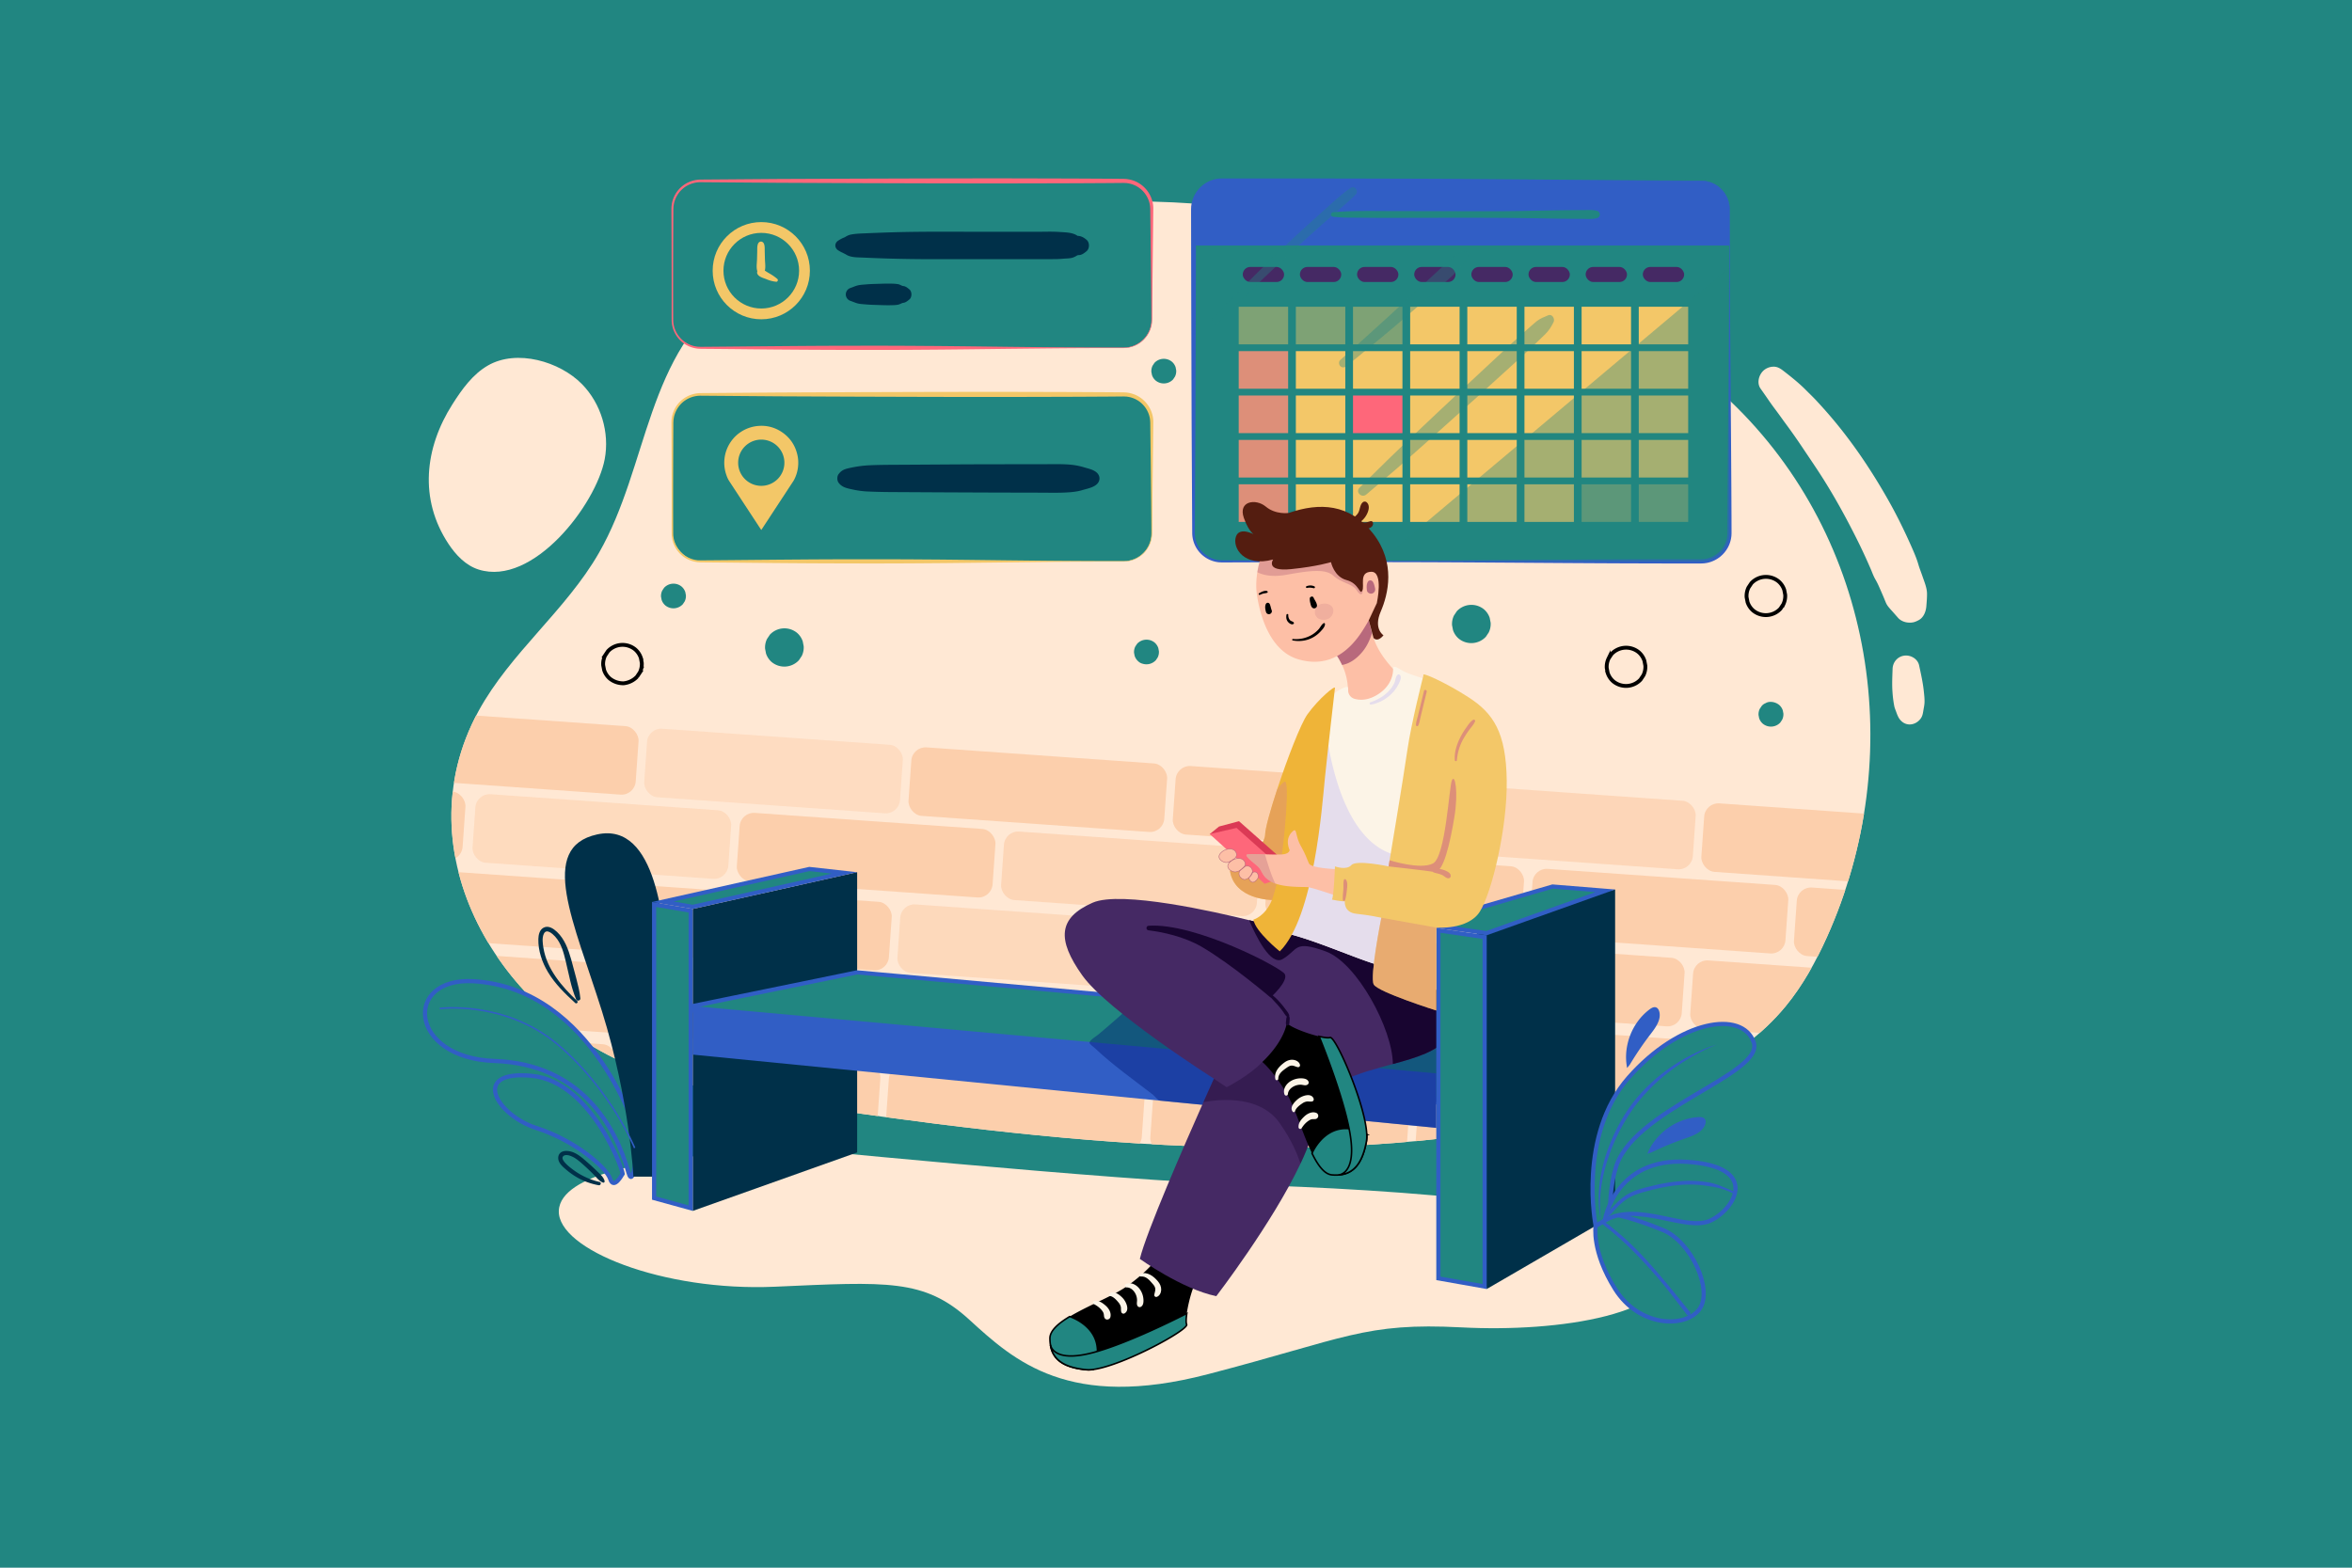 <svg xmlns="http://www.w3.org/2000/svg" xmlns:xlink="http://www.w3.org/1999/xlink" viewBox="0 0 4680 3120"><defs><style>.cls-1,.cls-37,.cls-38{fill:none;}.cls-17,.cls-19,.cls-2,.cls-21{fill:#218681;}.cls-3{fill:#ffe8d4;}.cls-4{clip-path:url(#clip-path);}.cls-10,.cls-5,.cls-6,.cls-7,.cls-8,.cls-9{fill:#fccfac;}.cls-6{opacity:0.48;}.cls-7{opacity:0.71;}.cls-8{opacity:0.59;}.cls-9{opacity:0.55;}.cls-10{opacity:0.73;}.cls-11{fill:#315ec5;}.cls-12,.cls-13{fill:#F3C768;}.cls-12{opacity:0.44;}.cls-14,.cls-31{fill:#dd8f79;}.cls-15{fill:#fe677a;}.cls-16{fill:#452964;}.cls-17,.cls-18{opacity:0.37;}.cls-19,.cls-37{stroke:#315ec5;stroke-width:8.31px;}.cls-19,.cls-21,.cls-33,.cls-37,.cls-38{stroke-miterlimit:10;}.cls-20{fill:#003049;}.cls-21{stroke:#000;stroke-width:3.11px;}.cls-22{fill:#fcf4e7;}.cls-23{fill:#011b7a;opacity:0.43;}.cls-24,.cls-34{fill:#180530;}.cls-25,.cls-33{fill:#fdbfa6;}.cls-26,.cls-27,.cls-35,.cls-36{fill:#b8697c;}.cls-27{opacity:0.41;}.cls-28{fill:#e5ddec;}.cls-29{fill:#541d10;}.cls-30{fill:#EFB438;}.cls-31{opacity:0.49;}.cls-32{fill:#db3a55;}.cls-33{stroke:#b8697c;stroke-width:1.04px;}.cls-34{opacity:0.35;}.cls-35{opacity:0.34;}.cls-36{opacity:0.18;}.cls-38{stroke:#000;stroke-width:7.64px;}</style><clipPath id="clip-path"><path class="cls-1" d="M952.08,1415.33c63.35-116.12,174-200.43,239.8-315.18C1291.46,926.48,1284.53,701,1462,577.4c162-112.82,400.52-150.59,592.61-168.51,247.95-23.14,500.52,1.7,740.44,67.64,223.25,61.36,476.92,158.8,647.11,320.92,288.9,275.19,355.2,708.13,192.54,1068.65-21.84,48.39-47.76,95.31-81.47,136.32-94.55,115-241.2,173.52-385.59,209.86-512.35,128.95-1085.46,59.85-1601.37-17-100.18-14.91-200.69-32.62-295.44-68.4C995.83,2023.07,798,1697.88,952.08,1415.33Z"/></clipPath></defs><title>04</title><g id="_04" data-name="04"><rect id="_04-2" data-name="04" class="cls-2" width="4680" height="3120"/><path class="cls-3" d="M952.08,1415.33c63.35-116.12,174-200.43,239.8-315.18C1291.46,926.48,1284.53,701,1462,577.4c162-112.82,400.52-150.59,592.61-168.51,247.95-23.14,500.52,1.7,740.44,67.64,223.25,61.36,476.92,158.8,647.11,320.92,288.9,275.19,355.2,708.13,192.54,1068.65-21.84,48.39-47.76,95.31-81.47,136.32-94.55,115-241.2,173.52-385.59,209.86-512.35,128.95-1085.46,59.85-1601.37-17-100.18-14.91-200.69-32.62-295.44-68.4C995.83,2023.07,798,1697.88,952.08,1415.33Z"/><g class="cls-4"><rect class="cls-5" x="758.27" y="1428.92" width="510.2" height="136.7" rx="28.22" transform="translate(107.93 -67.63) rotate(4.04)"/><rect class="cls-6" x="1284.14" y="1466.04" width="510.2" height="136.7" rx="28.22" transform="translate(111.85 -104.56) rotate(4.04)"/><rect class="cls-5" x="1810.01" y="1503.15" width="510.2" height="136.7" rx="28.22" transform="translate(115.77 -141.5) rotate(4.04)"/><rect class="cls-5" x="2335.89" y="1540.27" width="510.2" height="136.7" rx="28.22" transform="translate(119.69 -178.43) rotate(4.04)"/><rect class="cls-7" x="2861.76" y="1577.39" width="510.2" height="136.7" rx="28.22" transform="translate(123.6 -215.36) rotate(4.04)"/><rect class="cls-5" x="3387.63" y="1614.5" width="510.2" height="136.7" rx="28.22" transform="translate(127.52 -252.29) rotate(4.04)"/><rect class="cls-5" x="713.59" y="2062.05" width="510.2" height="136.7" rx="28.22" transform="translate(152.4 -62.91) rotate(4.04)"/><rect class="cls-5" x="1239.46" y="2099.17" width="510.2" height="136.7" rx="28.22" transform="translate(156.32 -99.85) rotate(4.04)"/><rect class="cls-5" x="1765.33" y="2136.29" width="510.2" height="136.7" rx="28.22" transform="translate(160.23 -136.78) rotate(4.04)"/><rect class="cls-5" x="2291.2" y="2173.4" width="510.2" height="136.7" rx="28.22" transform="translate(164.15 -173.71) rotate(4.04)"/><rect class="cls-5" x="2817.07" y="2210.52" width="510.2" height="136.7" rx="28.22" transform="translate(168.07 -210.64) rotate(4.04)"/><rect class="cls-5" x="3342.94" y="2247.64" width="510.2" height="136.7" rx="28.22" transform="translate(171.99 -247.58) rotate(4.04)"/><rect class="cls-5" x="736.21" y="1741.47" width="510.2" height="136.7" rx="28.22" transform="translate(129.88 -65.3) rotate(4.04)"/><rect class="cls-5" x="1262.08" y="1778.58" width="510.2" height="136.7" rx="28.22" transform="translate(133.8 -102.24) rotate(4.04)"/><rect class="cls-8" x="1787.95" y="1815.7" width="510.2" height="136.7" rx="28.22" transform="translate(137.72 -139.17) rotate(4.04)"/><rect class="cls-5" x="2313.83" y="1852.82" width="510.2" height="136.7" rx="28.22" transform="translate(141.64 -176.1) rotate(4.04)"/><rect class="cls-5" x="2839.7" y="1889.93" width="510.2" height="136.7" rx="28.22" transform="translate(145.55 -213.03) rotate(4.04)"/><rect class="cls-5" x="3365.57" y="1927.05" width="510.2" height="136.7" rx="28.22" transform="translate(149.47 -249.96) rotate(4.04)"/><rect class="cls-9" x="942.54" y="1596.42" width="510.2" height="136.7" rx="28.22" transform="translate(120.18 -80.19) rotate(4.04)"/><rect class="cls-5" x="413.82" y="1559.11" width="510.2" height="136.7" rx="28.22" transform="translate(116.24 -43.06) rotate(4.04)"/><rect class="cls-5" x="1468.41" y="1633.54" width="510.2" height="136.7" rx="28.22" transform="translate(124.1 -117.12) rotate(4.04)"/><rect class="cls-10" x="1994.28" y="1670.66" width="510.2" height="136.7" rx="28.22" transform="translate(128.02 -154.05) rotate(4.04)"/><rect class="cls-5" x="2520.15" y="1707.77" width="510.2" height="136.7" rx="28.22" transform="translate(131.94 -190.99) rotate(4.04)"/><rect class="cls-5" x="3046.02" y="1744.89" width="510.2" height="136.7" rx="28.22" transform="translate(135.85 -227.92) rotate(4.04)"/><rect class="cls-5" x="3571.89" y="1782.01" width="510.2" height="136.7" rx="28.22" transform="translate(139.77 -264.85) rotate(4.04)"/><rect class="cls-5" x="920" y="1915.75" width="510.2" height="136.7" rx="28.22" transform="translate(142.61 -77.81) rotate(4.04)"/><rect class="cls-5" x="391.29" y="1878.43" width="510.2" height="136.7" rx="28.22" transform="translate(138.67 -40.68) rotate(4.04)"/><rect class="cls-5" x="1445.87" y="1952.86" width="510.2" height="136.7" rx="28.22" transform="translate(146.53 -114.74) rotate(4.04)"/><rect class="cls-5" x="1971.74" y="1989.98" width="510.2" height="136.7" rx="28.22" transform="translate(150.44 -151.67) rotate(4.04)"/><rect class="cls-5" x="2497.61" y="2027.1" width="510.2" height="136.7" rx="28.22" transform="translate(154.36 -188.61) rotate(4.04)"/><rect class="cls-5" x="3023.48" y="2064.21" width="510.2" height="136.7" rx="28.22" transform="translate(158.28 -225.54) rotate(4.04)"/><rect class="cls-5" x="3549.35" y="2101.33" width="510.2" height="136.7" rx="28.22" transform="translate(162.2 -262.47) rotate(4.04)"/></g><path class="cls-3" d="M970.63,727.55c-30.27,17.55-51.36,47.17-70.18,76.67-55.41,86.87-67,188.93-8.21,278,14.79,22.42,34.49,43.17,60.1,51.28,108.28,34.32,233.71-129.32,250.87-219.5,10.13-53.22-7.34-110.93-45.27-149.6C1113.88,719.5,1028.28,694.12,970.63,727.55Z"/><path class="cls-2" d="M3441.34,416.58v644.08a56.58,56.58,0,0,1-56.58,56.57H2431.43a56.58,56.58,0,0,1-56.58-56.57V416.58A56.58,56.58,0,0,1,2431.43,360h953.33A56.58,56.58,0,0,1,3441.34,416.58Z"/><path class="cls-11" d="M3441.81,416.58q-.06,110.94.73,221.89l1.78,221.89.73,110.94.28,55.48.08,27.73,0,3.47v1.73c0,.57,0,1.16,0,1.79l-.18,3.71c0,.62,0,1.24-.11,1.86l-.28,1.84-.55,3.67c-.25,1.22-.59,2.41-.88,3.62a57.22,57.22,0,0,1-2.31,7.07,33.19,33.19,0,0,1-1.51,3.4c-.56,1.11-1,2.25-1.66,3.33l-1.92,3.18c-.33.53-.63,1.07-1,1.58l-1.11,1.5-2.23,3-2.49,2.76-1.25,1.38c-.42.46-.91.85-1.36,1.27l-2.75,2.51a61.66,61.66,0,0,1-26.5,12.95c-1.22.25-2.45.4-3.68.6l-1.84.27c-.31,0-.61.1-.92.13l-.93.05c-2.44.11-5.05.31-7.28.26h-13.87l-27.74,0c-37,0-74-.17-110.94-.27-147.93-.59-295.85-2.11-443.78-2.38q-110.94-.2-221.89.08l-110.94.39-13.87.06-6.93,0c-1.14,0-2.35,0-3.55-.09l-3.59-.17a58.95,58.95,0,0,1-53.29-58.39l-1.19-221.89-.67-221.89-.26-110.94-.1-55.48-.05-27.73v-6.07l0-.93.19-3.76c0-.62,0-1.25.11-1.87l.28-1.87.57-3.72c.25-1.23.59-2.44.89-3.66a56.34,56.34,0,0,1,2.34-7.15,33,33,0,0,1,1.52-3.44c.56-1.13,1.06-2.29,1.68-3.38l2-3.22c.33-.54.63-1.09,1-1.6l1.12-1.51,2.26-3,2.52-2.8,1.26-1.4c.43-.46.92-.86,1.37-1.29l2.79-2.53a62.43,62.43,0,0,1,26.83-13.13c1.22-.26,2.48-.41,3.72-.61l1.86-.28.93-.14.94,0,3.77-.19c.61,0,1.28-.08,1.85-.07h154.28l111,.19,110.94.29,55.47.22,55.48.34,110.94.87,221.89,1.8c37,.29,74,.39,110.94.58l13.87.05,6.94,0c1.15,0,2.32.06,3.48.12l3.5.19a57.17,57.17,0,0,1,51.35,56.89Zm-.93,0a56,56,0,0,0-50.54-55.7l-3.42-.16c-1.15-.06-2.28-.13-3.44-.1l-6.94,0-13.87.05c-37,.19-74,.29-110.94.58l-221.89,1.8-110.94.87-55.48.34-55.47.22-110.94.29-111,.19H2431.78c-.59,0-1.07,0-1.61.07l-3.16.16-.79,0c-.27,0-.53.08-.79.12l-1.56.24c-1,.17-2.09.28-3.12.5a53,53,0,0,0-22.52,11l-2.35,2.12c-.38.37-.8.69-1.16,1.08l-1.06,1.17-2.14,2.34-1.9,2.54-.95,1.26c-.3.44-.55.9-.83,1.35l-1.66,2.7c-.53.91-.93,1.89-1.41,2.83a26.82,26.82,0,0,0-1.3,2.89,46.76,46.76,0,0,0-2,6c-.26,1-.56,2-.78,3.07l-.48,3.14-.24,1.56c-.07.52-.07,1.06-.1,1.58l-.17,3.17,0,.8v6.07l0,27.73-.11,55.48-.26,110.94-.66,221.89-1.2,221.89a54.26,54.26,0,0,0,48.6,54.2l3.33.18c1.11.06,2.21.15,3.39.13l6.93,0,13.87.06,110.94.39q111,.3,221.89.07c147.93-.26,295.85-1.78,443.78-2.37,37-.1,74-.29,110.94-.27l27.74,0h15.6c.59,0,1.09,0,1.63-.07l3.21-.16.8,0c.27,0,.53-.08.8-.12l1.58-.24c1.06-.18,2.12-.3,3.17-.51a54,54,0,0,0,22.85-11.14l2.38-2.16c.39-.37.81-.7,1.17-1.09l1.08-1.19,2.17-2.38,1.92-2.57,1-1.28c.3-.44.56-.91.84-1.37l1.68-2.74c.53-.93,1-1.92,1.43-2.87a24.71,24.71,0,0,0,1.31-2.93,47.17,47.17,0,0,0,2-6.09c.25-1,.57-2.07.79-3.12l.49-3.17.25-1.59c.07-.53.06-1.07.1-1.61l.17-3.21c.05-.52.05-1.09.05-1.68v-5.2l.09-27.73.28-55.48.73-110.94,1.78-221.89Q3440.85,527.53,3440.88,416.58Z"/><path class="cls-11" d="M3441.34,416.58v72H2374.85v-72A56.58,56.58,0,0,1,2431.43,360h953.33A56.58,56.58,0,0,1,3441.34,416.58Z"/><rect class="cls-12" x="2464.77" y="610.47" width="98.37" height="74.86"/><rect class="cls-12" x="2578.49" y="610.47" width="98.37" height="74.86"/><rect class="cls-12" x="2692.21" y="610.47" width="98.37" height="74.86"/><rect class="cls-13" x="2805.93" y="610.47" width="98.37" height="74.86"/><rect class="cls-13" x="2919.64" y="610.47" width="98.37" height="74.86"/><rect class="cls-13" x="3033.36" y="610.47" width="98.37" height="74.86"/><rect class="cls-13" x="3147.08" y="610.47" width="98.37" height="74.86"/><rect class="cls-13" x="3260.79" y="610.47" width="98.37" height="74.86"/><rect class="cls-14" x="2464.77" y="698.81" width="98.37" height="74.86"/><rect class="cls-13" x="2578.49" y="698.81" width="98.37" height="74.86"/><rect class="cls-13" x="2692.21" y="698.81" width="98.37" height="74.86"/><rect class="cls-13" x="2805.93" y="698.81" width="98.37" height="74.86"/><rect class="cls-13" x="2919.64" y="698.81" width="98.37" height="74.86"/><rect class="cls-13" x="3033.36" y="698.81" width="98.37" height="74.86"/><rect class="cls-13" x="3147.08" y="698.81" width="98.37" height="74.86"/><rect class="cls-13" x="3260.79" y="698.81" width="98.37" height="74.86"/><rect class="cls-14" x="2464.77" y="787.15" width="98.37" height="74.86"/><rect class="cls-13" x="2578.49" y="787.15" width="98.37" height="74.86"/><rect class="cls-15" x="2692.21" y="787.15" width="98.37" height="74.86"/><rect class="cls-13" x="2805.93" y="787.15" width="98.37" height="74.86"/><rect class="cls-13" x="2919.64" y="787.15" width="98.37" height="74.86"/><rect class="cls-13" x="3033.36" y="787.15" width="98.37" height="74.86"/><rect class="cls-13" x="3147.08" y="787.15" width="98.37" height="74.86"/><rect class="cls-13" x="3260.79" y="787.15" width="98.37" height="74.86"/><rect class="cls-14" x="2464.77" y="875.5" width="98.37" height="74.86"/><rect class="cls-13" x="2578.49" y="875.5" width="98.37" height="74.86"/><rect class="cls-13" x="2692.21" y="875.5" width="98.37" height="74.86"/><rect class="cls-13" x="2805.93" y="875.5" width="98.37" height="74.86"/><rect class="cls-13" x="2919.64" y="875.5" width="98.37" height="74.86"/><rect class="cls-13" x="3033.36" y="875.5" width="98.37" height="74.86"/><rect class="cls-13" x="3147.08" y="875.5" width="98.37" height="74.86"/><rect class="cls-13" x="3260.79" y="875.5" width="98.37" height="74.86"/><rect class="cls-14" x="2464.77" y="963.84" width="98.37" height="74.86"/><rect class="cls-13" x="2578.49" y="963.84" width="98.37" height="74.86"/><rect class="cls-13" x="2692.21" y="963.84" width="98.37" height="74.86"/><rect class="cls-13" x="2805.93" y="963.84" width="98.37" height="74.86"/><rect class="cls-13" x="2919.64" y="963.84" width="98.37" height="74.86"/><rect class="cls-13" x="3033.36" y="963.84" width="98.37" height="74.86"/><rect class="cls-12" x="3147.08" y="963.84" width="98.37" height="74.86"/><rect class="cls-12" x="3260.79" y="963.84" width="98.37" height="74.86"/><rect class="cls-16" x="2472.82" y="531.26" width="82.28" height="30" rx="15"/><rect class="cls-16" x="2586.53" y="531.26" width="82.28" height="30" rx="15"/><rect class="cls-16" x="2700.25" y="531.26" width="82.28" height="30" rx="15"/><rect class="cls-16" x="2813.97" y="531.26" width="82.28" height="30" rx="15"/><rect class="cls-16" x="2927.69" y="531.26" width="82.28" height="30" rx="15"/><rect class="cls-16" x="3041.4" y="531.26" width="82.28" height="30" rx="15"/><rect class="cls-16" x="3155.12" y="531.26" width="82.28" height="30" rx="15"/><rect class="cls-16" x="3268.84" y="531.26" width="82.28" height="30" rx="15"/><path class="cls-2" d="M2653,431.43c8.7.76,17.21,1.6,25.95,1.67l25,.21c17.3.14,34.6.42,51.9.39l101.81-.2c68.23-.13,136.41-.13,204.62,1,19.3.32,38.6.79,57.89.91l27.95.16c9.93.06,20.31,1.22,29.91-1.6,7-2.07,7-12.17,0-14.24-8.44-2.48-17.19-1.68-25.92-1.63l-25,.15c-17.3.1-34.6.44-51.9.73-33.94.58-67.87,1.4-101.81,1.37q-102.32-.09-204.62-.28c-38.49-.08-77.46-1.09-115.79,2.24a4.54,4.54,0,0,0,0,9.08Z"/><path class="cls-17" d="M3441.34,531.88v528.78a56.58,56.58,0,0,1-56.58,56.57H2745.35Z"/><g class="cls-18"><path class="cls-2" d="M2718.75,984.09c25.3-21.82,51.11-43,76.08-65.17l73.29-65.13q73.23-65.1,145.56-131.27c13.77-12.6,27.63-25.08,41-38.09,6.68-6.51,13.41-12.95,20.12-19.43,7-6.71,12-15.09,16.42-23.68,3.31-6.48-2.39-17.23-10.64-13.85-7.72,3.16-16.46,6.58-23,11.89-6.71,5.48-13.1,11.39-19.63,17.09-12.57,11-24.93,22.11-37.2,33.42q-36,33.2-71.68,66.74-72.26,67.57-144,135.65c-27.07,25.68-53.2,52.24-79.88,78.32-8.9,8.7,4.3,21.46,13.51,13.51Z"/></g><g class="cls-18"><path class="cls-2" d="M2679.2,728.67c32.77-26.94,65.86-53.39,98.18-80.9s64.13-55.34,95.45-83.88c8.43-7.69,18.17-15.08,25.44-23.87,7.63-9.22,19.18-17.8,23.12-29.35,2.12-6.2-4.45-12-10.36-10.36-10.38,2.84-17.86,12.25-26.41,18.33-8.9,6.35-16.57,14.06-24.58,21.51-15.37,14.3-31,28.37-46.3,42.7q-46.35,43.3-93.52,85.71c-17.73,16-35.21,32.18-53.29,47.84-3.54,3.07-3.14,9.13,0,12.27,3.59,3.58,8.64,3,12.27,0Z"/></g><g class="cls-18"><path class="cls-2" d="M2422.63,643.26Q2526,539.34,2635.89,442.12q15.38-13.61,30.9-27.05c10.62-9.19,21.39-18,31-28.26,6.18-6.59-1.94-18.52-10.06-13-20.55,13.92-38.69,31.66-57.2,48.16q-27.08,24.13-53.71,48.78c-36,33.29-71,67.64-105.39,102.51q-29.54,29.89-58.23,60.6c-5.85,6.25,3.35,15.53,9.43,9.43Z"/></g><path class="cls-3" d="M1316.18,2311.45s-201.73,21.44-204.25,98.35,207,160.88,430.07,151,297.42-16.14,386.93,65.81,198,180.3,474.07,108.43,311.71-103.38,505.09-93.3,432.95-25.21,420.34-134.9-590.06-141.21-848.52-148.78-960.74-78.17-964.52-78.17S1316.18,2311.45,1316.18,2311.45Z"/><path class="cls-19" d="M1269.28,2261.34s-86.08-293.82-326.6-308.46c-140.66-8.56-129.77,152.79,41.4,158.69s241.08,130.19,266.16,221.24C1262,2375.59,1269.28,2261.34,1269.28,2261.34Z"/><path class="cls-20" d="M1260.3,2341.76s-7.08-152.28-62.56-329.34-128.67-325.81-9.44-351.78,133.39,180.8,141.65,274.55-13,406.57-13,406.57Z"/><path d="M2161.25,2726c-43.41-4.32-66.22-19.18-71.11-49.38v0c-.07-.42-.14-.85-.2-1.29a85.41,85.41,0,0,1-.81-11.73c0-15.25,16.56-29.69,39.37-43.4h0q3.53-2.11,7.22-4.2c35-19.81,80.92-38.13,105.33-55.29,42.88-30.15,59.85-54.74,59.85-54.74,47.86,41.68,82.15,41.61,82.15,41.61-5.84,4.32-13,25.23-17.68,45.81-1.64,7.16-3,14.28-3.91,20.64-1.47,10.25-1.8,18.54-.34,21.89,4.56,10.5-126,81.7-185.65,89.61A62.91,62.91,0,0,1,2161.25,2726Z"/><path class="cls-21" d="M2161.25,2726c-43.41-4.32-66.22-19.18-71.11-49.38v0c-.07-.42-.14-.85-.2-1.29a85.41,85.41,0,0,1-.81-11.73c0-15.25,16.56-29.69,39.37-43.4h0s55.81,17.32,55.22,69.3c-.11,10.54-2.56,22.5-8.25,36A62.91,62.91,0,0,1,2161.25,2726Z"/><path class="cls-21" d="M2161.25,2726c-43.41-4.32-66.22-19.18-71.11-49.38,1.31,6.32,10.82,32.91,77.67,17.08,5.11-1.21,10.44-2.62,15.93-4.23,65.59-19.13,154.92-63.82,177.74-75.47-1.47,10.25-1.8,18.54-.34,21.89,4.56,10.5-126,81.7-185.65,89.61A62.91,62.91,0,0,1,2161.25,2726Z"/><path class="cls-22" d="M2176.28,2595.27c6.94,3.46,13.39,8.28,17.77,14.75,2.37,3.49,2.28,5.77,2.76,9.68.41,3.34,2.68,6.63,6.42,6.42a6.58,6.58,0,0,0,6.19-4.71c2.22-9-3.21-17.66-9.81-23.33s-13.37-10.32-22.52-8.94c-2.85.42-3.26,4.91-.81,6.13Z"/><path class="cls-22" d="M2208.88,2579.29c6.63,1.34,12.33,7.6,16.49,12.62a20.92,20.92,0,0,1,4.8,9c.7,3.41-.1,7,1,10.3a4.48,4.48,0,0,0,6.5,2.64c10.84-6.43,3.1-23-3.14-29.93-5.76-6.36-18.62-17.08-26.84-9.14a2.75,2.75,0,0,0,1.2,4.56Z"/><path class="cls-22" d="M2241.72,2562.23c8.26-.13,14.84,6.5,18.12,13.63a28.84,28.84,0,0,1,2.66,11.66c0,4-1.24,7.93.9,11.53a5,5,0,0,0,6.73,1.76c5.45-3,5.52-10.88,4.94-16.35a39,39,0,0,0-6.19-17.45c-6.29-9.45-17.69-16.37-28.93-11.31-3.26,1.47-1.51,6.58,1.77,6.53Z"/><path class="cls-22" d="M2270.16,2540.48c10.42-1.07,17.31,7.68,23.5,14.74,2.92,3.33,5.38,6.7,5.18,11.3-.17,3.83-1.73,7.21-2.09,11-.23,2.4,2.58,4.3,4.74,3.62,5.77-1.84,8.82-8.07,9.05-13.9.27-6.64-2.46-12.33-6.65-17.32-8.35-9.94-20.86-19.52-34.52-15.26-3,.95-2.69,6.19.79,5.83Z"/><polygon class="cls-20" points="1705.55 1735.8 1705.55 2293.59 1378.45 2409.93 1378.45 1809.01 1705.55 1735.8"/><polygon class="cls-2" points="1301.53 2384.45 1301.53 1800.07 1374.3 1812.52 1374.3 2404.48 1301.53 2384.45"/><path class="cls-11" d="M1305.68,1805l64.47,11v583l-64.47-17.75V1805m-8.3-9.85v592.47l81.08,22.32V1809l-81.08-13.87Z"/><polygon class="cls-2" points="1318.84 1794.6 1610.49 1729.4 1680.38 1737.18 1378.35 1804.78 1318.84 1794.6"/><path class="cls-11" d="M1610.72,1733.61l44.49,5-277,62-37.94-6.49,270.42-60.45m-.46-8.41-312.88,69.94,81.08,13.87,327.09-73.21-95.29-10.6Z"/><polygon class="cls-19" points="2908.1 2043.85 2857.93 2194.08 2245.99 2140.91 1402.61 2067.65 1378.46 2002.23 1705.55 1935.19 2267.29 1985.95 2908.1 2043.85"/><polygon class="cls-11" points="2857.93 2136.29 2857.93 2244.73 2286.8 2188.43 1378.46 2098.89 1378.46 2002.23 2203.42 2076.98 2857.93 2136.29"/><path class="cls-23" d="M2908.1,2043.85l-50.17,150.23v50.65l-549.73-54.19c-4.17-.41-10.89-9.42-14.4-12.13-38.5-29.73-79.24-58.34-114.61-91.81-2.29-2.16-10.77-8.12-11.25-11.15-.75-4.74,14.08-13.73,17.69-16.74q19.38-16.18,38.31-32.9,11.05-9.76,21.93-19.73c3.17-2.91,17.8-20.45,21.42-20.13Z"/><path class="cls-16" d="M2881.16,2063.22c-18.46,28.65-62.66,41.71-109.69,54.44-67.54,18.26-140.89,35.84-152.19,97.93h0c-.44,2.34-.77,4.75-1,7.23-2.55,25.77-14.13,58.19-30.51,92.93-55.89,118.47-167.6,263.86-167.6,263.86-68.54-14.08-152.1-74.17-152.1-74.17,12.65-52.73,89-227.58,126.56-312.11,12.42-27.93,20.59-46,20.84-46.56h0s-211.26-134.26-262-205.61-47.89-114.56,20.65-144.6c56.51-24.77,246.41,18.75,311.34,34.78h0c13.83,3.41,22,5.58,22,5.58s183.08,12.21,216.89,29.12S2927.17,1991.85,2881.16,2063.22Z"/><path class="cls-24" d="M2881.16,2063.22c-18.46,28.65-62.66,41.71-109.69,54.44-.33-69.2-71.2-201.62-133.77-224.27-64.38-23.3-53.65-3-85.84,15.5-23.81,13.71-52.86-45.69-66.37-77.54,13.83,3.41,22,5.58,22,5.58s183.08,12.21,216.89,29.12S2927.17,1991.85,2881.16,2063.22Z"/><path class="cls-20" d="M3213.77,1770.32V2417L2958.26,2565.4s-41.35-385.91-41.35-503.59,12.56-208.64,34.83-222.42S3213.77,1770.32,3213.77,1770.32Z"/><polygon class="cls-2" points="2862.09 1843.26 2862.08 1830.43 3089.4 1764.38 3194.18 1772.9 2957.83 1857.17 2862.09 1843.26"/><path class="cls-11" d="M3089.83,1768.58l84.76,6.89-217.18,77.44-91.17-13.24v-6.12l223.59-65m-.85-8.4-231.05,67.13v19.55l100.33,14.57,255.51-91.11L3089,1760.18Z"/><polygon class="cls-2" points="2862.09 2544.17 2862.09 1851.66 2954.1 1865.02 2954.1 2560.45 2862.09 2544.17"/><path class="cls-11" d="M2866.24,1856.46l83.71,12.15V2555.5l-83.71-14.81V1856.46m-8.31-9.6v700.79l100.33,17.75v-704l-100.33-14.57Z"/><path class="cls-25" d="M2758.87,1406.58c-34.41,33.74-78.74,0-78.74,0a151,151,0,0,0,0-53.59,119.7,119.7,0,0,0-9.7-29.68,137.77,137.77,0,0,0-14.12-23.91l63.52-101.89s-1.13,23.77,10.23,62.44q1.38,4.68,3,9.67c14.55,44.33,56.89,78.74,56.89,78.74S2793.27,1372.84,2758.87,1406.58Z"/><path class="cls-26" d="M2730.06,1260c-4.16,13.46-10.29,26.45-18.83,36.8-15.1,18.31-29.74,24.77-40.8,26.56a137.77,137.77,0,0,0-14.12-23.91l63.52-101.89S2718.7,1221.28,2730.06,1260Z"/><path class="cls-25" d="M2711.23,1255.07c-29.11,45.65-70.79,74.1-128.36,56.9s-76.74-91.31-82-129.68c-2.14-15.51-1-30.81,1-43.53a171.25,171.25,0,0,1,8.22-31.9c16.51-31.14,61.76-41,107.73-38,51.67,3.38,104.23,23.1,117.89,47.25C2761.51,1161.77,2740.34,1209.42,2711.23,1255.07Z"/><path class="cls-27" d="M2699.08,1174.15c-7.32-11.87-30.06-14-46.25-28.61s-50.48-9.24-93.64-1.54c-31.28,5.59-49.61-1.12-57.32-5.24a171.25,171.25,0,0,1,8.22-31.9c16.51-31.14,61.76-41,107.73-38a205,205,0,0,1,21.91,10.39c43.94,24.27,70.53,84,71.5,94.89S2706.41,1186,2699.08,1174.15Z"/><path class="cls-22" d="M2817.8,1712.79c-19,110-37.8,204.33-43.71,210.51-14.56,15.22-157.47-57.56-227.61-68.15,0,0,51.61-172,48.31-240.16-1.37-28.16,4.15-66.25,11.76-102.71,10.8-51.79,25.81-100.28,31.24-112.32,9.26-20.51,43.29-37.16,44.26-31.58a43.9,43.9,0,0,1,.49,6.14,17.53,17.53,0,0,0,12.79,16.29c9.66,2.74,24.19,3.52,41.7-6.1,32.42-17.83,35-44.14,35-53.48s10-.74,21.88,5.22,50.28,18.52,68.8,20.51C2873.74,1358.13,2845.57,1552.14,2817.8,1712.79Z"/><path class="cls-28" d="M2817.8,1712.79c-19,110-37.8,204.33-43.71,210.51-14.56,15.22-157.47-57.56-227.61-68.15,0,0,51.61-172,48.31-240.16-1.37-28.16,4.15-66.25,11.76-102.71l28.76-90.71s15.15,257.39,149.38,281.76A174.7,174.7,0,0,1,2817.8,1712.79Z"/><path class="cls-29" d="M2564.35,1020.85s-25.8,4-45.65-12.57-55.58-11.25-43.67,22.5,24.64,35.06,24.64,35.06-33.24-20.15-40.52,2.5,17.2,61,74.1,45.14c0,0-16.54,24.48,35.73,19.19s79.4-13.9,79.4-13.9,5.95,29.11,31.09,35.73,25.8,30.43,31.1,21.17-7.28-37.05,17.86-37.71,11.16,62.35,11.16,62.35l-16,34.15,9.43,35.16s7.28,9.93,19.85-5.29c0,0-20.42-12.57-5.58-47s30.72-97.25-15.59-156.14S2625.88,999.68,2564.35,1020.85Z"/><path class="cls-30" d="M2656.31,1369.15s-14.85,127.87-20.13,180.52-21.45,276.79-89.7,343.72c0,0-48.69-39.11-52.45-63.17,0,0,23.32-6,36.86-39.11,0,0-74.46,0-83.49-57.92,0,0,69.19-41.36,69.95-72.21.3-12.45,10.41-48.75,23.85-89.68,19.84-60.46,46.93-131,60.39-149.73C2624.15,1390.21,2657,1363.32,2656.31,1369.15Z"/><path class="cls-31" d="M2548.32,1718.51c-7,45.36-17.43,72.6-17.43,72.6s-74.46,0-83.49-57.92c0,0,69.19-41.36,69.95-72.21.3-12.45,10.41-48.75,23.85-89.68,5.74-7.8,11.19-14.06,14.79-15.61C2567.21,1550.83,2555.3,1673.14,2548.32,1718.51Z"/><polygon class="cls-32" points="2407.19 1659.97 2425.64 1644.9 2465.35 1634.32 2561.55 1719.44 2566.03 1741.84 2407.19 1659.97"/><polygon class="cls-15" points="2407.19 1659.97 2516.34 1758.94 2566.03 1741.84 2460.47 1647.71 2407.19 1659.97"/><path class="cls-33" d="M2503.36,1741.5c-.72-3.18-2.65-5.41-4.93-5.92a8.83,8.83,0,0,0-6.27.92,13.41,13.41,0,0,0-.36-4.85c-1.05-4.14-3.87-7.06-7.2-7.72a14.27,14.27,0,0,0-8.23.78,8.55,8.55,0,0,0,1.35-3,10.25,10.25,0,0,0-.42-5.24,11.56,11.56,0,0,0-9.32-7.72,23.47,23.47,0,0,0-14.09,2.17c3.3-2.45,5.86-5.36,6.41-8a10.35,10.35,0,0,0-.41-5.24,11.57,11.57,0,0,0-9.33-7.72c-5.08-.78-12.8-.35-20.25,6.4-12.63,11.45,3.55,20.92,10.85,20.13a24.62,24.62,0,0,0,8.41-2.84c-.61.47-1.23,1-1.84,1.53-12.63,11.44,3.55,20.91,10.85,20.12a25.32,25.32,0,0,0,9-3.15c-7,10.6,4.43,19,9.76,18.29a17.93,17.93,0,0,0,7.93-3.89c-.3,5.77,5.28,9.79,8.19,9.33,3.86-.6,9.49-6,10.12-10.39A11.09,11.09,0,0,0,2503.36,1741.5Z"/><path class="cls-26" d="M2447.82,1715.42l4.24-2.57c.64-.38,1.29-.75,1.9-1.17s1.45-1,1.56-1.73a.75.75,0,0,0-1.09-.84,3.84,3.84,0,0,0-.78.67c-.23.19-.46.37-.7.54-.61.44-1.25.85-1.87,1.27l-3.95,2.65c-.72.49-.07,1.64.69,1.18Z"/><path class="cls-26" d="M2467.28,1733.14a68.67,68.67,0,0,0,5.68-4.24,30.61,30.61,0,0,0,2.39-2,6.8,6.8,0,0,0,1.91-2.58.86.86,0,0,0-1.42-.83c-.33.34-.58.74-.88,1.1a13.53,13.53,0,0,1-1,1.11c-.74.7-1.51,1.36-2.28,2-1.71,1.47-3.5,2.88-5.09,4.48a.6.6,0,0,0,.72.94Z"/><path class="cls-26" d="M2486.13,1746.69a33.32,33.32,0,0,0,4.36-5,22.16,22.16,0,0,0,1.41-2.63c.23-.47.45-.95.7-1.41s.55-.9.78-1.37a1,1,0,0,0-.24-1.21.93.93,0,0,0-1.23.07,11.87,11.87,0,0,0-1.51,2.72,30.52,30.52,0,0,1-1.38,2.74,23,23,0,0,1-1.77,2.5c-.72.92-1.34,1.93-2,2.9-.36.53.44,1.12.88.67Z"/><path class="cls-25" d="M2666.68,1784.6c-.44,1.34-54.82-18.72-66.41-19.16-10.31-.39-41.43.62-62.61-7a54.9,54.9,0,0,1-7.35-3.25c-20.51-11.14-17.84-21.84-27.64-30.75s-28.52-22.28-20.5-24.07c4.23-.95,19.37-.52,34.84-.1,13.88.37,28,.73,34.85.1,14.43-1.34,14.17-8.65,14.17-8.65-8.47-20.5.3-32.41,7.43-38.2s4.08,10.75,14.8,29.92,12,25.85,16.47,35.2,54.37,11.14,54.37,11.14C2662.67,1750.29,2667.13,1783.27,2666.68,1784.6Z"/><path class="cls-13" d="M2944.37,1814.66c-23.58,36.67-86.44,31.43-86.44,31.43v165s-115.89-36.67-124.41-51.73,15.07-132.92,15.07-132.92-24.23-5.23-49.76-7.86-22.93-24.88-22.93-24.88c-7.19.66-25.53-3.28-25.53-3.28,3.93-7.85,5.94-66.12,5.94-66.12s22.87,8.5,32.7-2.63,74,2.63,74,2.63,29.47-176.14,37.32-231.14,32.09-149.3,32.09-149.3c-5.71-7.87,44.25,14.47,90,44.09,49.27,31.9,74.35,69.85,75.66,165.45S2967.94,1778,2944.37,1814.66Z"/><path class="cls-24" d="M2285.57,1842.41c-5.56.37-5.82,8.41-.29,9.1,27.83,3.49,70.59,12.1,106.71,33.31,59.15,34.74,136.14,100.46,136.14,100.46s36.62-32.86,28.17-46.94C2548.76,1925.77,2378.24,1836.2,2285.57,1842.41Z"/><path class="cls-34" d="M2619.28,2215.59h0c-.44,2.34-.77,4.75-1,7.23-2.55,25.77-14.13,58.19-30.51,92.93-6.42-19-17.57-46.57-41.27-80.37-37.19-53-110.55-49.28-151.87-42,12.42-27.93,20.59-46,20.84-46.56h0s16.76,11.54,25.32,17c0,0,44.71-22.65,71.08-50.25C2537.06,2087.13,2619.28,2215.59,2619.28,2215.59Z"/><path class="cls-14" d="M2763,1724.31s73.7,8.17,91.24,11.06,31.27-57.9,39.67-109.12,1-87.08-4.86-73.35-12.48,152.53-37.86,165.6-86.15-6.43-86.15-6.43Z"/><path class="cls-14" d="M2833.48,1375.05l-8.43,34.51-4,16.3c-1.34,5.46-3.66,11.42-3.6,17.06,0,2.29,3.31,3.34,4.44,1.2,2.5-4.7,3.19-10.63,4.44-15.78l4.19-17.27,8.38-34.52c.86-3.53-4.58-5-5.44-1.5Z"/><path class="cls-14" d="M2898.94,1512.94a103.74,103.74,0,0,1,13-42.69,189.85,189.85,0,0,1,11.52-17.63c3.83-5.34,9.43-11,11.66-17.16.77-2.16-2-4-3.79-2.92-6,3.63-10.81,11.34-14.82,17a143.72,143.72,0,0,0-11.63,19.59c-6.63,13.56-11.29,28.58-10.1,43.78a2.1,2.1,0,0,0,4.19,0Z"/><path class="cls-35" d="M2537.66,1758.44a54.9,54.9,0,0,1-7.35-3.25c-20.51-11.14-17.84-21.84-27.64-30.75s-28.52-22.28-20.5-24.07c4.23-.95,19.37-.52,34.84-.1C2521.09,1714.51,2529.7,1742.93,2537.66,1758.44Z"/><path class="cls-26" d="M2721.76,1157.91c-3,5.41-2.59,11.48-1.78,17.44.59,4.35,6.39,7.1,10.28,5.84a8.53,8.53,0,0,0,5.83-10.28c-1-4.46-1.88-9.1-4.32-13-2.25-3.59-7.84-3.91-10,0Z"/><path class="cls-29" d="M2691.33,1044.11c9.74.7,19.16-7.17,24.61-14.45,5.87-7.83,12.42-23.33,2.75-30.54a6,6,0,0,0-6.29,0c-6.63,4.66-5.88,15-9.9,21.68-3.77,6.3-9.84,9.39-14.88,14.34-3.44,3.38-.67,8.66,3.71,9Z"/><path class="cls-29" d="M2707.88,1049.25c5.07,2.29,10.37,3.91,15.91,2.25,4.88-1.46,8.78-5.07,8.31-10.45-.21-2.49-2.34-4.53-5-3.79-5.37,1.51-9.34,3.52-15.12,2.2-5.6-1.27-9.92,7.17-4.13,9.79Z"/><path class="cls-14" d="M2676.36,1791.48c2.18-6.71,3-14.17,3.77-21.16.7-6.11,1.82-14.32-2-19.64a2.23,2.23,0,0,0-4,.53c-1.7,5.91-.63,13-1.11,19.11-.53,6.78-1.55,13.78-1,20.58a2.2,2.2,0,0,0,4.31.58Z"/><path class="cls-31" d="M2857.93,1846.09v165s-115.89-36.67-124.41-51.73,15.07-132.92,15.07-132.92Z"/><path class="cls-14" d="M2852.89,1736.31c5.45,1.85,11.32,2.7,16.58,5.1,4.09,1.86,8.38,7,13,6.47a4.31,4.31,0,0,0,4.14-4.14c.71-6.18-7.56-10-12.32-11.79a42.44,42.44,0,0,0-20.47-2.62c-3.86.49-5,5.62-.94,7Z"/><path class="cls-28" d="M2728.32,1402.36a79,79,0,0,0,40.45-21.52,70.2,70.2,0,0,0,13-17.31c2.49-4.76,8-14.58,4.23-19.61-1-1.37-3-2.39-4.66-1.22-4.59,3.28-4.35,10.84-6.55,15.84a60,60,0,0,1-11.44,16.86c-9.91,10.5-22.74,17.6-36.33,22.17a2.49,2.49,0,0,0,1.32,4.79Z"/><path d="M2718.86,2271.89c-8.09,42.86-24.89,64.28-55.41,66.51h0c-.42,0-.86.07-1.29.09a86.83,86.83,0,0,1-11.77-.22c-15.19-1.29-28.12-19.09-39.79-43v0c-1.2-2.46-2.39-5-3.56-7.56-16.67-36.59-30.91-83.94-45.87-109.76-26.29-45.35-49.29-64.41-49.29-64.41,45.7-44,48.63-78.2,48.63-78.2,3.79,6.2,24,15.11,44.09,21.62,7,2.26,14,4.23,20.21,5.7,10.08,2.36,18.32,3.41,21.78,2.25,10.86-3.62,70.37,132.67,73,192.77A63.13,63.13,0,0,1,2718.86,2271.89Z"/><path class="cls-21" d="M2718.86,2271.89c-8.09,42.86-24.89,64.28-55.41,66.51h0c-.42,0-.86.07-1.29.09a86.83,86.83,0,0,1-11.77-.22c-15.19-1.29-28.12-19.09-39.79-43v0s22.12-54.08,73.86-49c10.48,1,22.18,4.52,35.17,11.37A63.13,63.13,0,0,1,2718.86,2271.89Z"/><path class="cls-21" d="M2718.86,2271.89c-8.09,42.86-24.89,64.28-55.41,66.51,6.41-.74,33.74-7.9,23.81-75.88-.76-5.19-1.7-10.62-2.82-16.24-13.32-67-50-159.9-59.65-183.65,10.08,2.36,18.32,3.41,21.78,2.25,10.86-3.62,70.37,132.67,73,192.77A63.13,63.13,0,0,1,2718.86,2271.89Z"/><path class="cls-22" d="M2590.08,2245.23c4.12-6.71,9.61-12.63,16.57-16.42,3.75-2,6-1.32,10-1.62a6.42,6.42,0,0,0,1.7-12.61c-8.37-2.85-17.48,2-23.39,7.72-6.13,5.92-11.66,12.3-11.1,21.24a3.39,3.39,0,0,0,6.26,1.69Z"/><path class="cls-22" d="M2576.92,2211.38c1.91-6.44,9-11.83,14.4-15.38a20.47,20.47,0,0,1,9.33-3.77c3.47-.33,6.84.69,10.27-.11,3-.7,3.84-4,2.65-6.51-5.48-11.31-23.25-4.4-30.32,1.22-6.88,5.47-18.14,16.75-10.89,25.76,1.35,1.67,4,.59,4.56-1.21Z"/><path class="cls-22" d="M2562.74,2177.1c.55-7.8,7.56-13.64,14.45-16.3a29.62,29.62,0,0,1,11-2c4,.07,8.45,2.09,12.3.48,3-1.28,4.49-4.1,2.94-7.22-2.7-5.45-10.61-6.13-16.05-6a39.65,39.65,0,0,0-17.86,4.83c-9.41,5.08-17.55,16-13.68,27.09a3.53,3.53,0,0,0,6.89-.93Z"/><path class="cls-22" d="M2543.56,2146.91c-.15-10.18,9.21-16.53,16.65-21.84,3.57-2.54,7-4.73,11.59-4.26,3.67.38,6.72,2.34,10.29,3a3.8,3.8,0,0,0,4.61-4.61c-1.34-6-7.8-9.33-13.49-9.94-6.69-.71-12.66,1.66-17.95,5.62-10.47,7.82-20.61,18.74-17.53,32.82.72,3.29,5.88,2.53,5.83-.79Z"/><path class="cls-24" d="M2523.46,1979.4c6.24,7.28,13.08,14,19.39,21.23,3.25,3.72,6.37,7.56,9.31,11.53,2.67,3.61,4.9,8.15,8.29,11.09,2.06,1.78,5.67.12,4.8-2.79-1.35-4.54-5-8.65-7.77-12.41-2.95-4-6-7.83-9.24-11.57-6.53-7.58-13.89-14.83-22.42-20.14-2-1.23-3.73,1.45-2.36,3.06Z"/><path class="cls-24" d="M2561.4,2022.38c-2,2.36-1.94,5.8-2.25,8.78-.33,3.17-1.28,6.3.86,8.91,1,1.18,2.7.81,3.71,0,2.31-1.85,2-5.63,2.19-8.36s.84-6.36-.69-8.84a2.46,2.46,0,0,0-3.82-.49Z"/><path d="M2518.5,1202.66c-1.95,4.87-.81,10.45.6,15.37a6,6,0,0,0,7.29,4.14c2.8-.77,5.36-4.32,4.14-7.3-1.64-4-2.12-8.27-3.77-12.21s-6.61-4.1-8.26,0Z"/><path d="M2606.15,1191.31a31.78,31.78,0,0,0,.94,8.27c.72,2.63,1.26,6.17,2.88,8.38s3.81,3.34,6.43,2.62c2.28-.63,4.37-3,4.18-5.49-.43-5.67-4.72-10.75-6.91-15.82-1.65-3.82-7.55-1.7-7.52,2Z"/><path d="M2507,1183.88a32.6,32.6,0,0,1,7.72-2.75c2.35-.5,4.7-.54,6.91-1.54,1.49-.68.93-2.88-.43-3.29-5.11-1.56-11.73,1.91-16,4.56a1.75,1.75,0,0,0,1.76,3Z"/><path d="M2600.94,1170.14c4.35-1.06,8.77-.5,13.08.53,2.06.49,3.54-2.53,1.5-3.56-5-2.53-10.32-2.39-15.56-.54a1.85,1.85,0,0,0,1,3.57Z"/><path d="M2559.91,1223.22c-1,4.77-.65,9.84,2.4,13.81,2.24,2.92,7.68,7.37,11.44,4.69a2,2,0,0,0,.4-3c-2-2.26-5.4-2.25-7.49-4.68a14.8,14.8,0,0,1-3.21-10.29c.07-2-3.09-2.47-3.54-.48Z"/><path d="M2572.35,1274.63c14,2.59,28,.72,40.53-6.24a60.54,60.54,0,0,0,15-11.89c3.53-3.86,8.71-9.14,8.58-14.66a1.82,1.82,0,0,0-2.71-1.56c-4.32,2.72-6.55,8.36-10,12.13a59.88,59.88,0,0,1-13.07,10.83,61.93,61.93,0,0,1-38,8.42c-1.68-.16-2.07,2.66-.4,3Z"/><path class="cls-36" d="M2621.47,1206.31a16.17,16.17,0,0,0-4.33,16.82,15,15,0,0,0,6.36,7.93,19.66,19.66,0,0,0,10.59,2.47,21,21,0,0,0,11.63-3.6,18.73,18.73,0,0,0,7.27-13.29C2654.74,1201.36,2631.76,1196.5,2621.47,1206.31Z"/><path class="cls-19" d="M1238.44,2336.66c7.3,8.48-56.73-183.77-180.34-195.57s-69.3,78.61,8.61,103.64,140.47,79.33,147.56,101.76S1238.44,2336.66,1238.44,2336.66Z"/><path class="cls-20" d="M1193.06,2352.41a145.67,145.67,0,0,1-42.87-17.71c-5.74-3.56-39.12-25.8-29.06-34,5.92-4.82,17.41.75,22.67,4,7,4.36,13.26,10.11,19.4,15.63q9.49,8.55,18.44,17.68c5.4,5.51,10.84,13,18.37,15.61,1.89.64,3.44-1.33,3-3.06-1.67-7.55-8.72-13.43-14-18.67q-8.76-8.67-18.06-16.77c-10.91-9.53-23.31-21.46-38.15-24-5.95-1-13.32-.9-18,3.49s-5,11.46-2.48,17.14c2.89,6.43,8.9,11.52,14.14,16a143.1,143.1,0,0,0,18.07,13.26,132.11,132.11,0,0,0,46.71,17.83c4.18.74,6-5.45,1.78-6.48Z"/><path class="cls-20" d="M1148.5,1992.23c-30.23-28.72-60.26-63.16-67.21-105.73-1.4-8.55-3.12-20.21.94-28.32,5.33-10.64,17.17.16,22.17,5.59,12.48,13.57,17.18,32.48,21.42,49.91,6.15,25.24,10.53,51.6,20.72,75.59,1.71,4,8.66,2,8.26-2.24-1.32-13.84-4.83-27-8.28-40.39q-4.83-18.78-10.08-37.47c-5.53-19.53-13-40.25-28.14-54.53-6.89-6.5-17.2-13.53-26.82-8.33-8,4.31-10.08,14.19-10.28,22.51-.54,23.09,7.4,46.39,19.2,66,14.23,23.66,34,42.82,54.18,61.34,2.62,2.4,6.52-1.46,3.92-3.93Z"/><path class="cls-11" d="M1261.38,2285.29c-.12-.29-12.14-29.59-36.84-69.35-22.79-36.68-61.34-90-115.58-135.82s-114.83-62.68-156.21-68.87c-44.83-6.71-77.22-2.56-77.54-2.51l-.41-3.09c.33-.05,33.15-4.25,78.41,2.52,41.78,6.25,103.06,23.39,157.76,69.57s93.34,99.73,116.25,136.62c24.83,40,36.93,69.47,37,69.76Z"/><path class="cls-19" d="M3175,2439.51s-8.62,50.19,38.8,125.89S3352.88,2644,3381.18,2606s-15.61-134.64-72.2-158-95.21-31-95.21-31Z"/><path class="cls-19" d="M3175,2439.51s-35.74-179.86,65.72-295,226.34-134.63,248.78-70.24-248,134.63-275.7,254.63c0,0-11.25,33.83-10.21,94Z"/><path class="cls-2" d="M3193.1,2429s20.27-126.4,164.66-116.65,95,93.23,46.25,116.65S3259.65,2390.1,3193.1,2429Z"/><path class="cls-37" d="M3193.1,2429s20.27-126.4,164.66-116.65,95,93.23,46.25,116.65S3259.65,2390.1,3193.1,2429Z"/><path class="cls-11" d="M3187.81,2434.91c5.4,5.93,12.55,10.57,18.72,15.68s12,10.17,17.83,15.44q18.15,16.44,35.16,34.07c22.31,23.14,43.57,47.56,63.46,72.81,11.45,14.52,22.54,29.31,33.87,43.93,3.16,4.08,8.93-1.66,5.71-5.71-20.22-25.42-40.76-50.7-61.83-75.42s-43.37-49.11-67.67-71q-10.08-9.06-20.59-17.63c-6.77-5.5-13.89-12.13-21.83-15.87a2.35,2.35,0,0,0-2.83,3.67Z"/><path class="cls-11" d="M3199.15,2421.74c6.36-4.51,11.16-11,16.5-16.59a136.2,136.2,0,0,1,18.58-16.86c14.61-10.58,32.7-14.93,49.9-19.46,35.31-9.29,72.42-14.5,108.82-9.21,9.28,1.34,19,2.67,28.08,5a131,131,0,0,1,29.14,11.5c2.27,1.21,4.29-2.26,2-3.45-8-4.18-16.27-7.41-24.56-10.88a129.45,129.45,0,0,0-25.68-8.18,221,221,0,0,0-55.79-3,331.91,331.91,0,0,0-56.73,9.07c-17.68,4.31-36.93,8.57-52.59,18.22a116,116,0,0,0-21.9,18.17c-6.63,6.83-14.33,14.16-18.86,22.59-1,1.83,1.13,4.44,3.07,3.07Z"/><path class="cls-11" d="M3186.19,2429.3a144.72,144.72,0,0,1-4.58-28,229.65,229.65,0,0,1-.27-28.5,282,282,0,0,1,3-28.39c1.49-9.41,3.57-18.72,5.94-28,.62-2.3,1.19-4.62,1.86-6.9l2-6.86c.67-2.29,1.48-4.53,2.21-6.8s1.5-4.52,2.34-6.75l2.45-6.72,2.63-6.65,1.32-3.32,1.41-3.28,2.83-6.57c3.94-8.67,8.15-17.23,12.71-25.6l3.42-6.27c1.18-2.07,2.42-4.12,3.62-6.18s2.38-4.15,3.7-6.15l3.88-6a310.65,310.65,0,0,1,35.92-44.57c3.26-3.49,6.77-6.73,10.18-10.07,1.72-1.64,3.51-3.22,5.27-4.83s3.51-3.23,5.34-4.76c7.14-6.31,14.68-12.16,22.32-17.83s15.58-11,23.66-16,16.38-9.65,24.81-14,17-8.37,25.8-12a248,248,0,0,1,26.74-9.54c-4.44,1.63-8.78,3.48-13.09,5.4s-8.59,3.9-12.82,6c-8.46,4.16-16.79,8.57-24.92,13.3a412.32,412.32,0,0,0-46.76,31.36,366.28,366.28,0,0,0-41.56,37.72l-4.79,5.13-4.63,5.26-2.32,2.62c-.76.89-1.48,1.81-2.23,2.71l-4.44,5.41c-1.48,1.81-2.85,3.71-4.28,5.55s-2.87,3.69-4.2,5.61l-4,5.73-2,2.86-1.9,2.94a385.18,385.18,0,0,0-27.15,49.07,374.25,374.25,0,0,0-19.86,52.5,302.65,302.65,0,0,0-10.88,55.11,244.53,244.53,0,0,0-1.27,28.14c.07,4.7.28,9.41.68,14.1A118.62,118.62,0,0,0,3186.19,2429.3Z"/><path class="cls-11" d="M3392.41,2227.17c-2.77-3.85-8.29-4.21-13-3.93-43.87,2.63-85,32.2-101.48,72.94l8.05-2.6a633.35,633.35,0,0,1,68.32-28.23c15.42-5.34,33-11.9,38.62-27.23C3394.21,2234.55,3394.63,2230.26,3392.41,2227.17Z"/><path class="cls-11" d="M3301.79,2013.85c-.87-3.7-2.87-7.52-6.42-8.88-4.43-1.69-9.25,1-13,3.87-35.2,26.3-53.33,73.61-44.71,116.7l5.29-6.61a636.15,636.15,0,0,1,41.58-61.11C3294.43,2044.88,3305.53,2029.74,3301.79,2013.85Z"/><rect class="cls-2" x="1337.92" y="360" width="953.92" height="332.25" rx="56.09"/><path class="cls-15" d="M2235.74,692.72q-77.37-.06-154.74.73l-77.38.85-77.37.93c-25.79.26-51.58.58-77.38.73l-38.68.28-38.69.16c-25.79.08-51.58,0-77.37,0s-51.58-.17-77.38-.27q-77.37-.45-154.74-1.31l-38.69-.35-19.34-.15-9.67-.08c-1.65-.07-3.33-.18-5-.28l-1.25-.07-1.23-.2-2.47-.39a59.06,59.06,0,0,1-18.71-6.71,56.32,56.32,0,0,1-15.3-12.64,57.74,57.74,0,0,1-13.89-36.43c-.11-25.85.1-51.6,0-77.4l-.16-77.38-.16-38.68-.11-19.35,0-4.83,0-2.42c0-.8,0-1.61,0-2.45.08-1.67.13-3.33.23-5l.73-4.95a58.06,58.06,0,0,1,37.24-44,60.47,60.47,0,0,1,19.76-3.65l154.75-1.19,154.74-.66,154.75-.47,77.37-.1H2013l77.37.19q38.68.09,77.37.29l38.69.22,19.34.17,9.68.09c1.68.06,3.43.19,5.14.28l1.29.08,1.28.21,2.56.41a59.07,59.07,0,0,1,35.07,20.12,60.41,60.41,0,0,1,10.32,17.61,56.63,56.63,0,0,1,3.73,20l-1.73,154.82-.33,38.69-.12,19.34c0,3.23,0,6.44-.12,9.69-.1,1.63-.17,3.26-.29,4.89l-.77,4.83a58.21,58.21,0,0,1-7,18.15,56,56,0,0,1-29.58,24.28A58.15,58.15,0,0,1,2235.74,692.72Zm0-.93a57.16,57.16,0,0,0,18.78-3.36,54.93,54.93,0,0,0,35.6-41.75l.69-4.72c.09-1.59.14-3.18.22-4.77.08-3.19,0-6.44,0-9.66l-.13-19.34-.33-38.69-.86-77.37-.47-38.69L2289,434.1l-.12-9.67-.06-4.84c0-1.59,0-3.28-.12-4.76a50.67,50.67,0,0,0-3.76-17.75,53.4,53.4,0,0,0-9.51-15.35,52.21,52.21,0,0,0-31-17l-2.23-.32-1.11-.16-1.12,0-4.51-.18-9.68.09-19.34.17-38.69.22c-25.79.18-51.58.23-77.37.29L2013,365h-77.38l-77.37-.1-154.75-.46-154.74-.67L1394,362.56a55.19,55.19,0,0,0-18.14,3.06,53,53,0,0,0-28.23,22.93,54.7,54.7,0,0,0-6.74,17.27l-.73,4.61-.28,4.66c-.06.77-.07,1.57-.07,2.38v2.42l0,4.83-.12,19.35-.16,38.68c-.17,51.57-.27,103.21,0,154.71.1,1.57.12,3.14.29,4.7l.72,4.65c.33,1.53.78,3,1.16,4.55.11.38.19.76.31,1.13l.41,1.1.82,2.2a55,55,0,0,0,9.71,16A53.71,53.71,0,0,0,1385,689.53l2.31.33,1.16.17,1.16.05c1.56,0,3.1.14,4.68.18l9.67-.08,19.34-.15,38.69-.35q77.37-.75,154.74-1.31c25.8-.11,51.59-.3,77.38-.28s51.58-.06,77.37,0l38.69.16,38.68.28c25.8.14,51.59.47,77.38.73l77.37.93,77.38.85Q2158.37,691.77,2235.74,691.79Z"/><circle class="cls-13" cx="1514.79" cy="538.72" r="96.73"/><circle class="cls-2" cx="1514.79" cy="538.72" r="75.25"/><path class="cls-13" d="M1508.29,485.11c-1.94,4.67-1.44,10.49-1.57,15.48l-.41,15.84c-.25,9.61-2.94,21.76,4.21,29.4a5.24,5.24,0,0,0,7.34,0c7.15-7.64,4.46-19.79,4.21-29.4l-.41-15.84c-.13-5,.37-10.81-1.57-15.48-2.4-5.76-9.4-5.77-11.8,0Z"/><path class="cls-13" d="M1546.91,555.3a100.84,100.84,0,0,0-15.58-10.91c-2.61-1.54-5.26-3-7.78-4.73-3.51-2.35-5.45-4.44-10-4.41-5.27,0-8.87,6-6.08,10.6,3.42,5.67,12.06,7.54,18,10a63.71,63.71,0,0,0,19.12,4.92c2.73.25,4.3-3.71,2.27-5.48Z"/><path class="cls-20" d="M1667.37,497.89a56.75,56.75,0,0,0,9,5c1.08.51,8.25,4.24,4.66,2.26,1.5.83,2.94,1.8,4.46,2.6,9.09,4.8,21,4.43,31.12,4.86,15.94.68,31.87,1.38,47.82,1.85q47.83,1.42,95.63,1.4h189.27c17.93,0,35.86.06,53.79-.23,4.34-.07,8.62-.42,12.95-.8,5.66-.5,12.23-.37,17.67-1.87a37.91,37.91,0,0,0,9-4.27l3-1.72c-2,1.14-1.87,1.37.49.7,6.1.23,11.58-4.22,15.93-7.86,6.18-5.18,6.16-17.29,0-22.45-4.33-3.62-8.44-6.35-14-7.55-.44-.09-6.86-1-2.4.39-1.51-.48-3.08-1.82-4.47-2.58-9.45-5.15-21.5-5.12-32.18-5.9-15.82-1.15-31.95-.41-47.81-.41h-95.63c-63.08,0-126.21-.83-189.27,1q-26.91.81-53.79,2c-10,.43-20,.6-29.89,2.6a30.88,30.88,0,0,0-8.69,3.4c-1,.62-2,1.18-3,1.71q3.68-1.36-3.17,1.4a67.51,67.51,0,0,0-10.52,5.85c-6.91,4.89-6.91,13.74,0,18.63Z"/><path class="cls-20" d="M1692.5,598.88c4.23,1.44,8.36,3.29,12.62,4.59,5.36,1.64,11.17,1.78,16.74,2.3,9.25.87,18.5,1,27.78,1.32s18.49.6,27.78.2a53.55,53.55,0,0,0,9.6-.93c3.56-.78,6.59-2.78,10-3.79-3,.87,2.23-.21,2.7-.37,3.86-1.3,6.56-3.62,9.63-6.11,5.59-4.56,5.57-15.74,0-20.27-3.07-2.5-5.76-4.85-9.63-6.12-.3-.1-5.71-1-2.7-.37-3.47-.76-6.44-3.15-10-3.79a71.72,71.72,0,0,0-9.6-.93c-9.29-.4-18.49-.09-27.78.2s-18.53.46-27.78,1.32c-5.58.52-11.35.69-16.74,2.3-4.27,1.28-8.39,3.15-12.62,4.59a13.54,13.54,0,0,0,0,25.86Z"/><rect class="cls-2" x="1337.92" y="784.98" width="953.92" height="332.25" rx="56.09"/><path class="cls-13" d="M2235.74,1117.7q-77.37-.06-154.74.73l-77.38.85-77.37.93c-25.79.26-51.58.58-77.38.73l-38.68.28-38.69.15c-25.79.09-51.58.05-77.37,0s-51.58-.17-77.38-.27q-77.37-.46-154.74-1.31l-38.69-.35-19.34-.16-9.67-.07c-1.65-.07-3.33-.19-5-.28l-1.25-.07-1.23-.2-2.47-.4a59,59,0,0,1-18.71-6.7,56.32,56.32,0,0,1-15.3-12.64,57.74,57.74,0,0,1-13.89-36.43c-.11-25.86.1-51.6,0-77.4l-.16-77.38-.16-38.68-.11-19.35,0-4.83,0-2.42c0-.8,0-1.61,0-2.45.08-1.67.13-3.34.23-5l.73-5a58.06,58.06,0,0,1,37.24-44,60.21,60.21,0,0,1,19.76-3.65l154.75-1.19,154.74-.67,154.75-.46,77.37-.1H2013l77.37.19q38.68.09,77.37.29l38.69.22,19.34.17,9.68.09c1.68.06,3.43.18,5.14.28l1.29.08,1.28.21,2.56.41a59.07,59.07,0,0,1,35.07,20.12,60.41,60.41,0,0,1,10.32,17.61,56.63,56.63,0,0,1,3.73,20l-1.73,154.82-.33,38.69-.12,19.34c0,3.23,0,6.44-.12,9.69-.1,1.63-.17,3.26-.29,4.88l-.77,4.84a58.16,58.16,0,0,1-7,18.14,56,56,0,0,1-29.58,24.29A58.41,58.41,0,0,1,2235.74,1117.7Zm0-.93a57.42,57.42,0,0,0,18.78-3.36,54.93,54.93,0,0,0,35.6-41.75l.69-4.73c.09-1.58.14-3.17.22-4.76.08-3.2,0-6.44,0-9.66l-.13-19.34-.33-38.69-.86-77.37-.47-38.69-.23-19.34-.12-9.67-.06-4.84c0-1.59,0-3.28-.12-4.76a50.62,50.62,0,0,0-3.76-17.75,53.59,53.59,0,0,0-9.51-15.36,52.25,52.25,0,0,0-31-17l-2.23-.32-1.11-.16-1.12,0-4.51-.18-9.68.09-19.34.17-38.69.22c-25.79.18-51.58.23-77.37.29L2013,790h-77.38l-77.37-.1-154.75-.46-154.74-.67L1394,787.54a55.19,55.19,0,0,0-18.14,3.06,54,54,0,0,0-16.12,8.94,54.51,54.51,0,0,0-18.85,31.26l-.73,4.61-.28,4.66c-.06.76-.07,1.57-.07,2.38v2.42l0,4.83-.12,19.35-.16,38.68c-.17,51.57-.27,103.2,0,154.71.1,1.57.12,3.14.29,4.7l.72,4.64c.33,1.53.78,3,1.16,4.56.11.38.19.76.31,1.13l.41,1.1.82,2.2a55.14,55.14,0,0,0,9.71,16,53.71,53.71,0,0,0,32.08,17.79l2.31.33,1.16.17,1.16,0c1.56.06,3.1.15,4.68.19l9.67-.08,19.34-.16,38.69-.35q77.37-.74,154.74-1.31c25.8-.1,51.59-.29,77.38-.27s51.58-.06,77.37,0l38.69.15,38.68.28c25.8.15,51.59.48,77.38.74l77.37.93,77.38.84Q2158.37,1116.75,2235.74,1116.77Z"/><path class="cls-13" d="M1514.78,1054.74c-.27-.37-.47-.63-.65-.9q-31.76-48.43-63.48-96.89a52,52,0,0,1-5.18-11.2A73.46,73.46,0,0,1,1511,847.57a71.4,71.4,0,0,1,42.49,10.91c17.88,11.27,29,27.35,33.42,48.06a69.05,69.05,0,0,1,1.4,17.27,72.57,72.57,0,0,1-8.64,31.91c-.52.95-1.13,1.85-1.72,2.75q-31.2,47.61-62.41,95.21C1515.31,1054,1515.07,1054.33,1514.78,1054.74Zm0-179.82a46,46,0,1,0,46,45.83A46,46,0,0,0,1514.8,874.92Z"/><path class="cls-20" d="M1668.44,960.48c6.66,9.09,15.74,11,26.16,13.27a181.41,181.41,0,0,0,29.85,4.32c16.29.76,32.51,1.14,48.82,1.23l98.63.54q97.63.52,195.26.66c17.91,0,35.91.59,53.8-.34,10.66-.55,22-1.58,32.32-4.66,9-2.72,19.49-4.51,27.18-10.13,9.74-7.11,9.74-19.24,0-26.35-6.86-5-15.5-6.54-23.5-9a139,139,0,0,0-30-5.49c-16.23-1.2-32.57-.68-48.82-.66l-98.63.11c-65.09.07-130.18.69-195.26,1-18,.1-35.86.17-53.8,1a221.39,221.39,0,0,0-32.06,3.81c-4.38.85-8.84,1.74-13.16,2.89-7.29,1.94-12.27,5-16.77,11.18-3.11,4.25-3.11,12.3,0,16.56Z"/><path class="cls-3" d="M3834.37,1181.35c-.17-11.55-5.21-23.19-8.88-34-2.73-8-6-15.95-8.35-24.08-3.42-11.79-8.23-22.92-13.18-34.14-14-31.73-29.24-63-46.3-93.17-35.47-62.78-76.1-122.83-123.83-177q-9.6-10.86-19.45-21.5c-6.6-7.13-13.6-13.71-20.42-20.62-13.95-14.12-29.34-26.34-45-38.53-6.08-4.74-12.4-8.89-20.58-8.53a30.1,30.1,0,0,0-17.63,6.25c-10.58,8.18-16,25.7-7.5,37.54q8,11.24,15.81,22.65c6.64,9.75,13.64,19.1,20.85,28.43l-5.63-7.29c6.24,8.1,11.88,16.59,18.16,24.63q-3-3.82-5.92-7.66,21.1,28,40.58,57.2c12.69,19.05,25.69,37.9,38,57.2,25,39.22,47.4,79.92,68.26,121.51q16,31.82,30,64.53c2.57,6.37,5,12.8,8.48,18.74a139.28,139.28,0,0,1,6.35,12.48q4.7,10.47,9.19,21l1.71,4.12c4.33,10.43,4.33,12.06,11.81,20.6,1,1.2,2.14,2.38,3.21,3.57,4.25,4.74,8.4,9.56,12.63,14.32,7.75,8.72,21.2,11.35,32.09,8.49a49.35,49.35,0,0,0,7.88-3.33c10.8-5.06,15.53-17.5,16.34-28.48C3833.69,1198.1,3834.48,1189.62,3834.37,1181.35Z"/><path class="cls-3" d="M3827.91,1375.08c-1.84-17.29-5.62-34-9.29-51-2.83-13.06-17-20.93-29.48-19.25-13.37,1.8-22.86,12.9-23.29,26.39-.49,15.33-1.36,30.56-.21,45.86a226,226,0,0,0,3.62,28.51c.74,3.59,2.29,7.07,3.54,10.52,2.47,6.82,4.64,13.15,10,18.46,12.13,12.08,30.32,8.08,39.39-5.08,3.2-4.63,4-9.89,4.88-15.28.86-5.17,2.06-10.5,2.31-15.72C3829.71,1390.82,3828.73,1382.74,3827.91,1375.08Z"/><path class="cls-2" d="M1358.67,1202.5l3.69-5.53a24.64,24.64,0,0,0,2.43-12.41l-1.2-6.22a24.6,24.6,0,0,0-7.16-10.8,25.46,25.46,0,0,0-35,2.24l-3.68,5.52a24.79,24.79,0,0,0-2.44,12.42c.4,2.07.81,4.15,1.21,6.22a24.69,24.69,0,0,0,7.15,10.8,25.44,25.44,0,0,0,35-2.24Z"/><path class="cls-2" d="M2334.3,755l3.68-5.53a24.68,24.68,0,0,0,2.44-12.42l-1.2-6.22a24.63,24.63,0,0,0-7.16-10.79,25.48,25.48,0,0,0-35,2.23l-3.68,5.53A24.79,24.79,0,0,0,2291,740.2q.6,3.1,1.21,6.22a24.61,24.61,0,0,0,7.15,10.79,25.48,25.48,0,0,0,35-2.23Z"/><path class="cls-2" d="M2299.86,1314l3.69-5.53A24.67,24.67,0,0,0,2306,1296l-1.2-6.22a24.69,24.69,0,0,0-7.15-10.79,25.49,25.49,0,0,0-35,2.23q-1.83,2.77-3.68,5.53a24.79,24.79,0,0,0-2.44,12.42c.4,2.07.81,4.14,1.21,6.22a24.61,24.61,0,0,0,7.15,10.79,18.75,18.75,0,0,0,8.58,4.71,25.48,25.48,0,0,0,26.38-6.94Z"/><path class="cls-2" d="M3542.46,1437.94l3.68-5.53a24.77,24.77,0,0,0,2.44-12.41c-.4-2.08-.81-4.15-1.21-6.22a24.58,24.58,0,0,0-7.15-10.8,27.6,27.6,0,0,0-17.95-6.12,18.44,18.44,0,0,0-9.11,2.6,18.64,18.64,0,0,0-7.9,5.75l-3.69,5.53a24.67,24.67,0,0,0-2.43,12.42l1.2,6.22a24.78,24.78,0,0,0,7.15,10.8,25.47,25.47,0,0,0,35-2.24Z"/><path class="cls-38" d="M1267.46,1346.92l5.73-8.59A38.47,38.47,0,0,0,1277,1319c-.62-3.22-1.25-6.44-1.87-9.66a38.29,38.29,0,0,0-11.11-16.77,39.55,39.55,0,0,0-54.31,3.47l-5.73,8.59a38.47,38.47,0,0,0-3.78,19.29l1.87,9.66a38.29,38.29,0,0,0,11.11,16.77,42.72,42.72,0,0,0,27.88,9.51,42.8,42.8,0,0,0,26.43-13Z"/><path class="cls-38" d="M3264.38,1352.52l5.72-8.59a38.46,38.46,0,0,0,3.79-19.28c-.63-3.22-1.25-6.45-1.88-9.67a38.26,38.26,0,0,0-11.11-16.77,39.55,39.55,0,0,0-54.31,3.47l-5.72,8.59a38.39,38.39,0,0,0-3.79,19.29l1.87,9.66a38.22,38.22,0,0,0,11.12,16.77,39.57,39.57,0,0,0,54.31-3.47Z"/><path class="cls-38" d="M3542.66,1211.56l5.72-8.59a38.37,38.37,0,0,0,3.79-19.29c-.62-3.22-1.25-6.44-1.87-9.66a38.22,38.22,0,0,0-11.12-16.77,39.57,39.57,0,0,0-54.31,3.47l-5.72,8.59a38.46,38.46,0,0,0-3.79,19.28l1.88,9.67a38.26,38.26,0,0,0,11.11,16.77,39.55,39.55,0,0,0,54.31-3.47Z"/><path class="cls-2" d="M2956.58,1267.25l5.72-8.58a38.41,38.41,0,0,0,3.79-19.29q-.95-4.83-1.87-9.66a38.31,38.31,0,0,0-11.12-16.78,39.58,39.58,0,0,0-54.31,3.48l-5.72,8.59a38.46,38.46,0,0,0-3.79,19.28l1.88,9.67a38.31,38.31,0,0,0,11.11,16.77,39.53,39.53,0,0,0,54.31-3.48Z"/><path class="cls-2" d="M1589.65,1314l5.73-8.59a38.47,38.47,0,0,0,3.78-19.29c-.62-3.22-1.25-6.44-1.87-9.66a38.29,38.29,0,0,0-11.11-16.77,39.55,39.55,0,0,0-54.31,3.47l-5.73,8.59a38.58,38.58,0,0,0-3.79,19.29l1.88,9.66a38.2,38.2,0,0,0,11.11,16.77,39.55,39.55,0,0,0,54.31-3.47Z"/></g></svg>